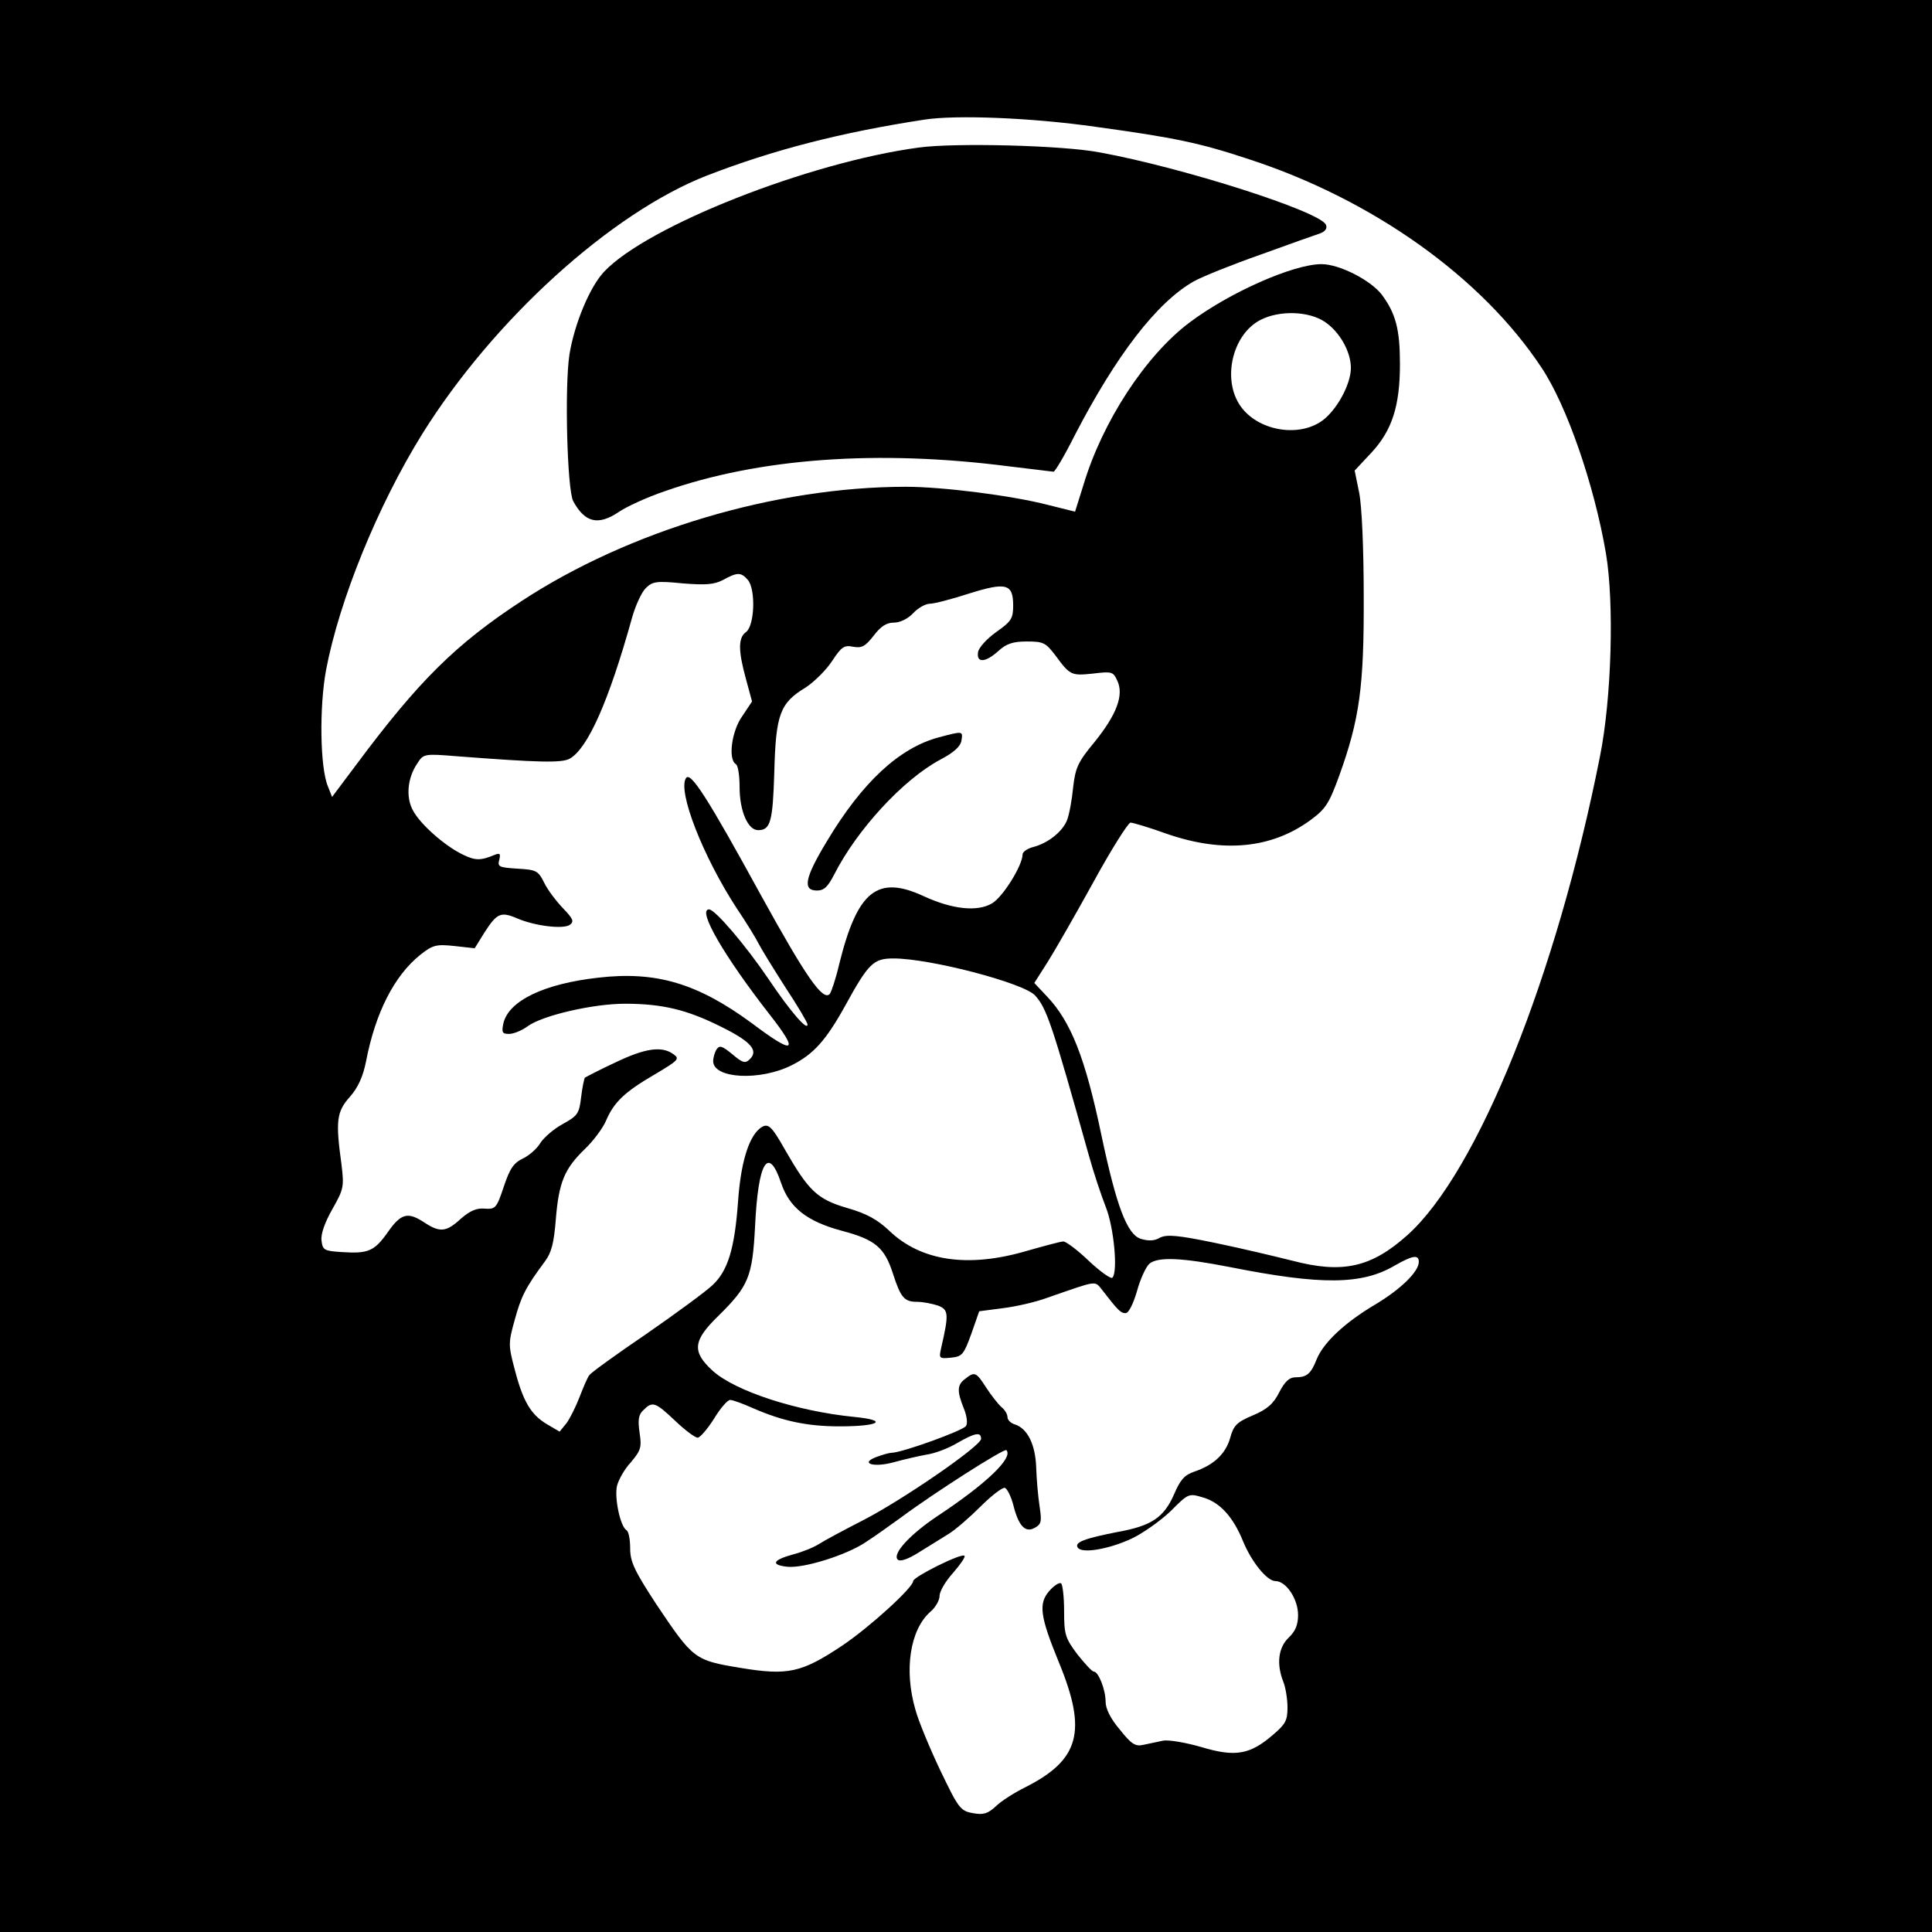 <?xml version="1.0" standalone="no"?>
<!DOCTYPE svg PUBLIC "-//W3C//DTD SVG 20010904//EN"
 "http://www.w3.org/TR/2001/REC-SVG-20010904/DTD/svg10.dtd">
<svg version="1.0" xmlns="http://www.w3.org/2000/svg"
 width="512pt" height="512pt" viewBox="0 0 512 512"
 preserveAspectRatio="xMidYMid meet">
<g transform="translate(0,512) scale(0.1,-0.1)"
fill="#000000" stroke="none">
<path d="M0 2560 l0 -2560 2560 0 2560 0 0 2560 0 2560 -2560 0 -2560 0 0
-2560z m2903 2224 c212 -29 277 -43 407 -86 328 -107 617 -313 775 -552 67
-100 140 -311 171 -493 22 -131 15 -384 -16 -538 -115 -581 -324 -1101 -510
-1268 -96 -86 -172 -103 -305 -68 -44 11 -136 33 -204 47 -101 21 -129 23
-147 14 -15 -9 -31 -9 -51 -3 -36 12 -64 85 -104 274 -43 206 -81 302 -145
369 l-33 35 35 55 c19 30 74 126 122 213 47 86 92 157 98 157 6 0 50 -13 97
-30 148 -51 276 -39 379 36 41 30 50 44 77 118 54 150 66 236 65 476 0 127 -5
239 -12 274 l-12 59 44 47 c55 59 76 124 76 235 0 92 -11 134 -48 184 -29 38
-112 81 -160 81 -74 0 -244 -75 -350 -155 -116 -87 -231 -263 -281 -431 l-22
-70 -72 18 c-97 25 -280 48 -376 48 -345 0 -734 -116 -1019 -303 -174 -114
-272 -211 -436 -431 l-66 -88 -11 28 c-21 50 -23 210 -5 308 35 185 137 436
255 626 189 303 501 586 755 685 176 68 354 114 576 148 84 13 285 5 453 -19z
m608 -517 c39 -26 69 -79 69 -122 0 -45 -40 -116 -79 -142 -64 -43 -168 -23
-213 40 -50 70 -23 190 52 229 50 26 128 24 171 -5z m-1529 -684 c21 -25 18
-121 -5 -138 -21 -15 -21 -49 0 -125 l16 -59 -26 -39 c-28 -39 -38 -114 -17
-127 6 -3 10 -31 10 -61 0 -63 22 -114 49 -114 33 0 39 22 43 155 4 152 15
182 83 223 23 15 55 47 70 70 25 38 32 43 56 38 23 -4 32 1 54 29 19 25 34 35
54 35 16 0 37 10 51 25 13 14 33 25 44 25 11 0 58 12 104 27 99 31 117 26 117
-32 0 -34 -5 -42 -45 -70 -25 -18 -46 -41 -48 -53 -5 -30 20 -28 54 3 21 19
38 25 75 25 44 0 50 -3 76 -37 39 -53 42 -54 100 -48 50 6 53 5 64 -19 18 -38
-2 -90 -60 -162 -44 -53 -51 -68 -57 -120 -3 -32 -10 -71 -16 -87 -12 -31 -51
-62 -91 -72 -15 -4 -27 -13 -27 -19 0 -29 -52 -113 -81 -130 -39 -23 -105 -16
-181 19 -123 57 -176 14 -224 -180 -9 -39 -21 -74 -25 -79 -18 -20 -63 45
-181 259 -144 263 -188 331 -200 313 -23 -35 46 -210 135 -346 25 -37 50 -78
57 -92 7 -14 39 -66 71 -116 33 -50 59 -94 59 -99 0 -18 -46 35 -103 120 -61
90 -142 185 -158 185 -32 0 40 -124 161 -279 79 -101 66 -108 -47 -23 -144
106 -254 139 -408 121 -143 -16 -237 -61 -251 -121 -5 -24 -3 -28 15 -28 12 0
34 9 49 20 39 29 174 60 258 60 100 0 165 -16 255 -61 79 -39 100 -63 76 -86
-12 -12 -19 -10 -46 13 -27 22 -34 25 -42 13 -5 -8 -9 -22 -9 -31 0 -47 125
-53 208 -11 58 29 91 66 142 158 62 113 75 125 128 125 97 0 345 -65 375 -98
31 -34 45 -76 142 -422 13 -47 34 -110 46 -140 21 -54 32 -170 17 -186 -4 -4
-32 16 -62 44 -30 29 -61 52 -68 52 -7 0 -51 -12 -97 -25 -156 -46 -281 -27
-365 54 -31 29 -59 45 -112 60 -78 23 -101 45 -163 153 -38 67 -46 74 -68 57
-30 -25 -50 -93 -57 -192 -9 -126 -27 -185 -68 -223 -18 -17 -97 -75 -175
-129 -78 -53 -146 -102 -151 -109 -5 -6 -16 -32 -26 -58 -10 -26 -26 -58 -35
-70 l-18 -22 -34 20 c-42 25 -63 60 -85 145 -17 64 -17 70 0 131 17 62 28 85
80 155 18 24 24 50 29 112 8 98 23 134 77 186 23 22 48 56 56 75 21 49 49 76
128 122 64 38 68 42 51 54 -31 23 -76 16 -155 -22 -41 -19 -77 -38 -80 -40 -2
-3 -7 -26 -10 -52 -5 -43 -9 -49 -49 -71 -24 -13 -50 -36 -59 -50 -8 -14 -29
-33 -46 -41 -25 -12 -35 -27 -51 -75 -19 -57 -22 -60 -51 -58 -21 2 -39 -6
-63 -27 -38 -35 -55 -37 -96 -10 -44 29 -62 25 -97 -25 -36 -51 -52 -58 -124
-53 -45 3 -49 5 -52 31 -2 17 9 48 29 83 30 53 31 59 24 118 -16 115 -13 140
22 179 22 25 35 54 43 94 25 130 75 227 143 282 34 27 43 29 91 24 l54 -6 26
42 c33 51 43 56 87 37 47 -20 121 -29 139 -17 12 9 9 16 -18 44 -18 19 -41 49
-50 68 -16 32 -21 34 -71 37 -48 3 -53 5 -48 23 4 16 2 19 -11 14 -38 -16 -52
-16 -85 0 -48 23 -114 81 -133 118 -19 35 -14 86 12 124 16 25 18 26 103 19
221 -17 278 -18 300 -7 48 26 104 151 166 374 9 32 25 67 36 78 18 18 28 20
98 13 62 -5 84 -3 107 9 38 21 48 21 66 0z m88 -1598 c22 -65 68 -102 162
-127 87 -23 112 -44 134 -112 21 -65 30 -76 65 -76 15 0 40 -5 55 -10 28 -11
29 -22 8 -113 -6 -27 -5 -28 26 -25 30 3 34 8 54 63 l21 60 61 8 c34 4 88 16
120 28 136 47 124 46 146 19 41 -53 48 -60 61 -60 8 0 20 24 30 58 9 33 24 65
33 73 23 19 86 16 214 -9 242 -48 349 -47 436 4 47 27 64 30 64 10 0 -26 -48
-73 -117 -114 -79 -47 -136 -100 -154 -145 -15 -38 -26 -47 -56 -47 -16 0 -28
-11 -43 -40 -15 -30 -32 -45 -70 -61 -43 -18 -51 -27 -60 -60 -12 -42 -44 -72
-95 -89 -26 -9 -37 -21 -54 -61 -27 -61 -60 -83 -150 -99 -86 -17 -114 -27
-105 -41 10 -17 82 -5 144 24 31 15 77 48 103 73 47 47 47 47 87 35 43 -13 78
-51 104 -115 23 -56 64 -106 86 -106 28 0 60 -47 60 -90 0 -26 -7 -43 -25 -60
-27 -26 -33 -69 -14 -117 6 -15 11 -46 11 -68 0 -34 -5 -44 -38 -72 -61 -53
-100 -60 -190 -33 -41 12 -88 20 -102 17 -15 -3 -38 -8 -52 -11 -21 -5 -32 2
-62 40 -25 29 -38 56 -38 74 0 32 -19 80 -31 80 -5 0 -24 21 -44 46 -32 43
-35 52 -35 115 0 37 -4 70 -8 73 -5 3 -19 -6 -32 -21 -28 -33 -24 -66 26 -188
76 -184 55 -259 -90 -332 -28 -14 -63 -36 -77 -50 -22 -20 -33 -23 -61 -18
-33 6 -38 13 -86 113 -28 59 -58 131 -66 161 -31 106 -14 213 40 260 13 11 24
30 24 42 0 12 16 39 36 61 19 22 33 42 30 45 -8 8 -136 -56 -136 -67 0 -17
-115 -122 -188 -171 -108 -72 -144 -80 -270 -59 -122 20 -125 23 -223 169 -58
89 -69 112 -69 148 0 23 -4 45 -10 48 -16 10 -32 84 -25 117 4 16 20 45 37 63
26 31 29 39 23 78 -5 34 -3 48 10 60 24 24 31 22 84 -28 26 -25 53 -45 60 -45
6 0 26 23 43 50 17 28 36 50 43 50 7 0 34 -10 61 -22 78 -34 143 -48 229 -48
106 0 131 16 39 25 -152 15 -315 68 -375 122 -56 51 -53 80 15 146 80 79 90
103 97 237 8 171 35 216 69 115z"/>
<path d="M2435 4729 c-291 -39 -720 -208 -834 -329 -38 -40 -79 -139 -92 -220
-13 -87 -6 -357 10 -388 31 -57 66 -66 122 -28 19 13 73 38 120 54 250 88 565
111 914 66 61 -7 113 -14 117 -14 4 0 30 44 57 98 109 210 216 350 314 406 23
13 103 45 177 71 74 27 145 52 157 56 15 5 21 14 17 23 -13 35 -380 152 -599
192 -98 19 -385 26 -480 13z"/>
<path d="M2488 3166 c-105 -28 -203 -119 -297 -276 -58 -96 -65 -130 -26 -130
19 0 29 10 46 43 60 118 182 251 281 304 36 19 54 35 56 51 4 25 4 25 -60 8z"/>
<path d="M2558 1466 c-22 -16 -22 -33 -4 -78 8 -19 11 -40 6 -47 -7 -12 -170
-71 -197 -71 -6 0 -24 -5 -40 -11 -46 -17 -8 -29 46 -14 25 7 64 16 86 20 22
3 59 17 82 31 47 27 63 30 63 11 0 -19 -211 -164 -315 -217 -49 -25 -101 -53
-115 -62 -14 -9 -44 -21 -67 -27 -55 -15 -62 -28 -17 -33 43 -5 158 31 208 65
19 12 60 41 93 65 90 67 274 184 280 179 19 -20 -53 -89 -183 -175 -72 -48
-120 -100 -105 -115 6 -6 26 0 56 19 26 16 61 38 79 49 18 11 56 44 85 73 29
29 58 51 64 49 6 -2 16 -22 22 -44 14 -57 32 -76 57 -62 18 10 19 17 13 57 -4
26 -8 72 -9 103 -2 61 -23 103 -56 114 -11 3 -20 12 -20 19 0 8 -7 20 -16 27
-9 8 -27 31 -40 51 -27 42 -31 44 -56 24z"/>
</g>
</svg>
